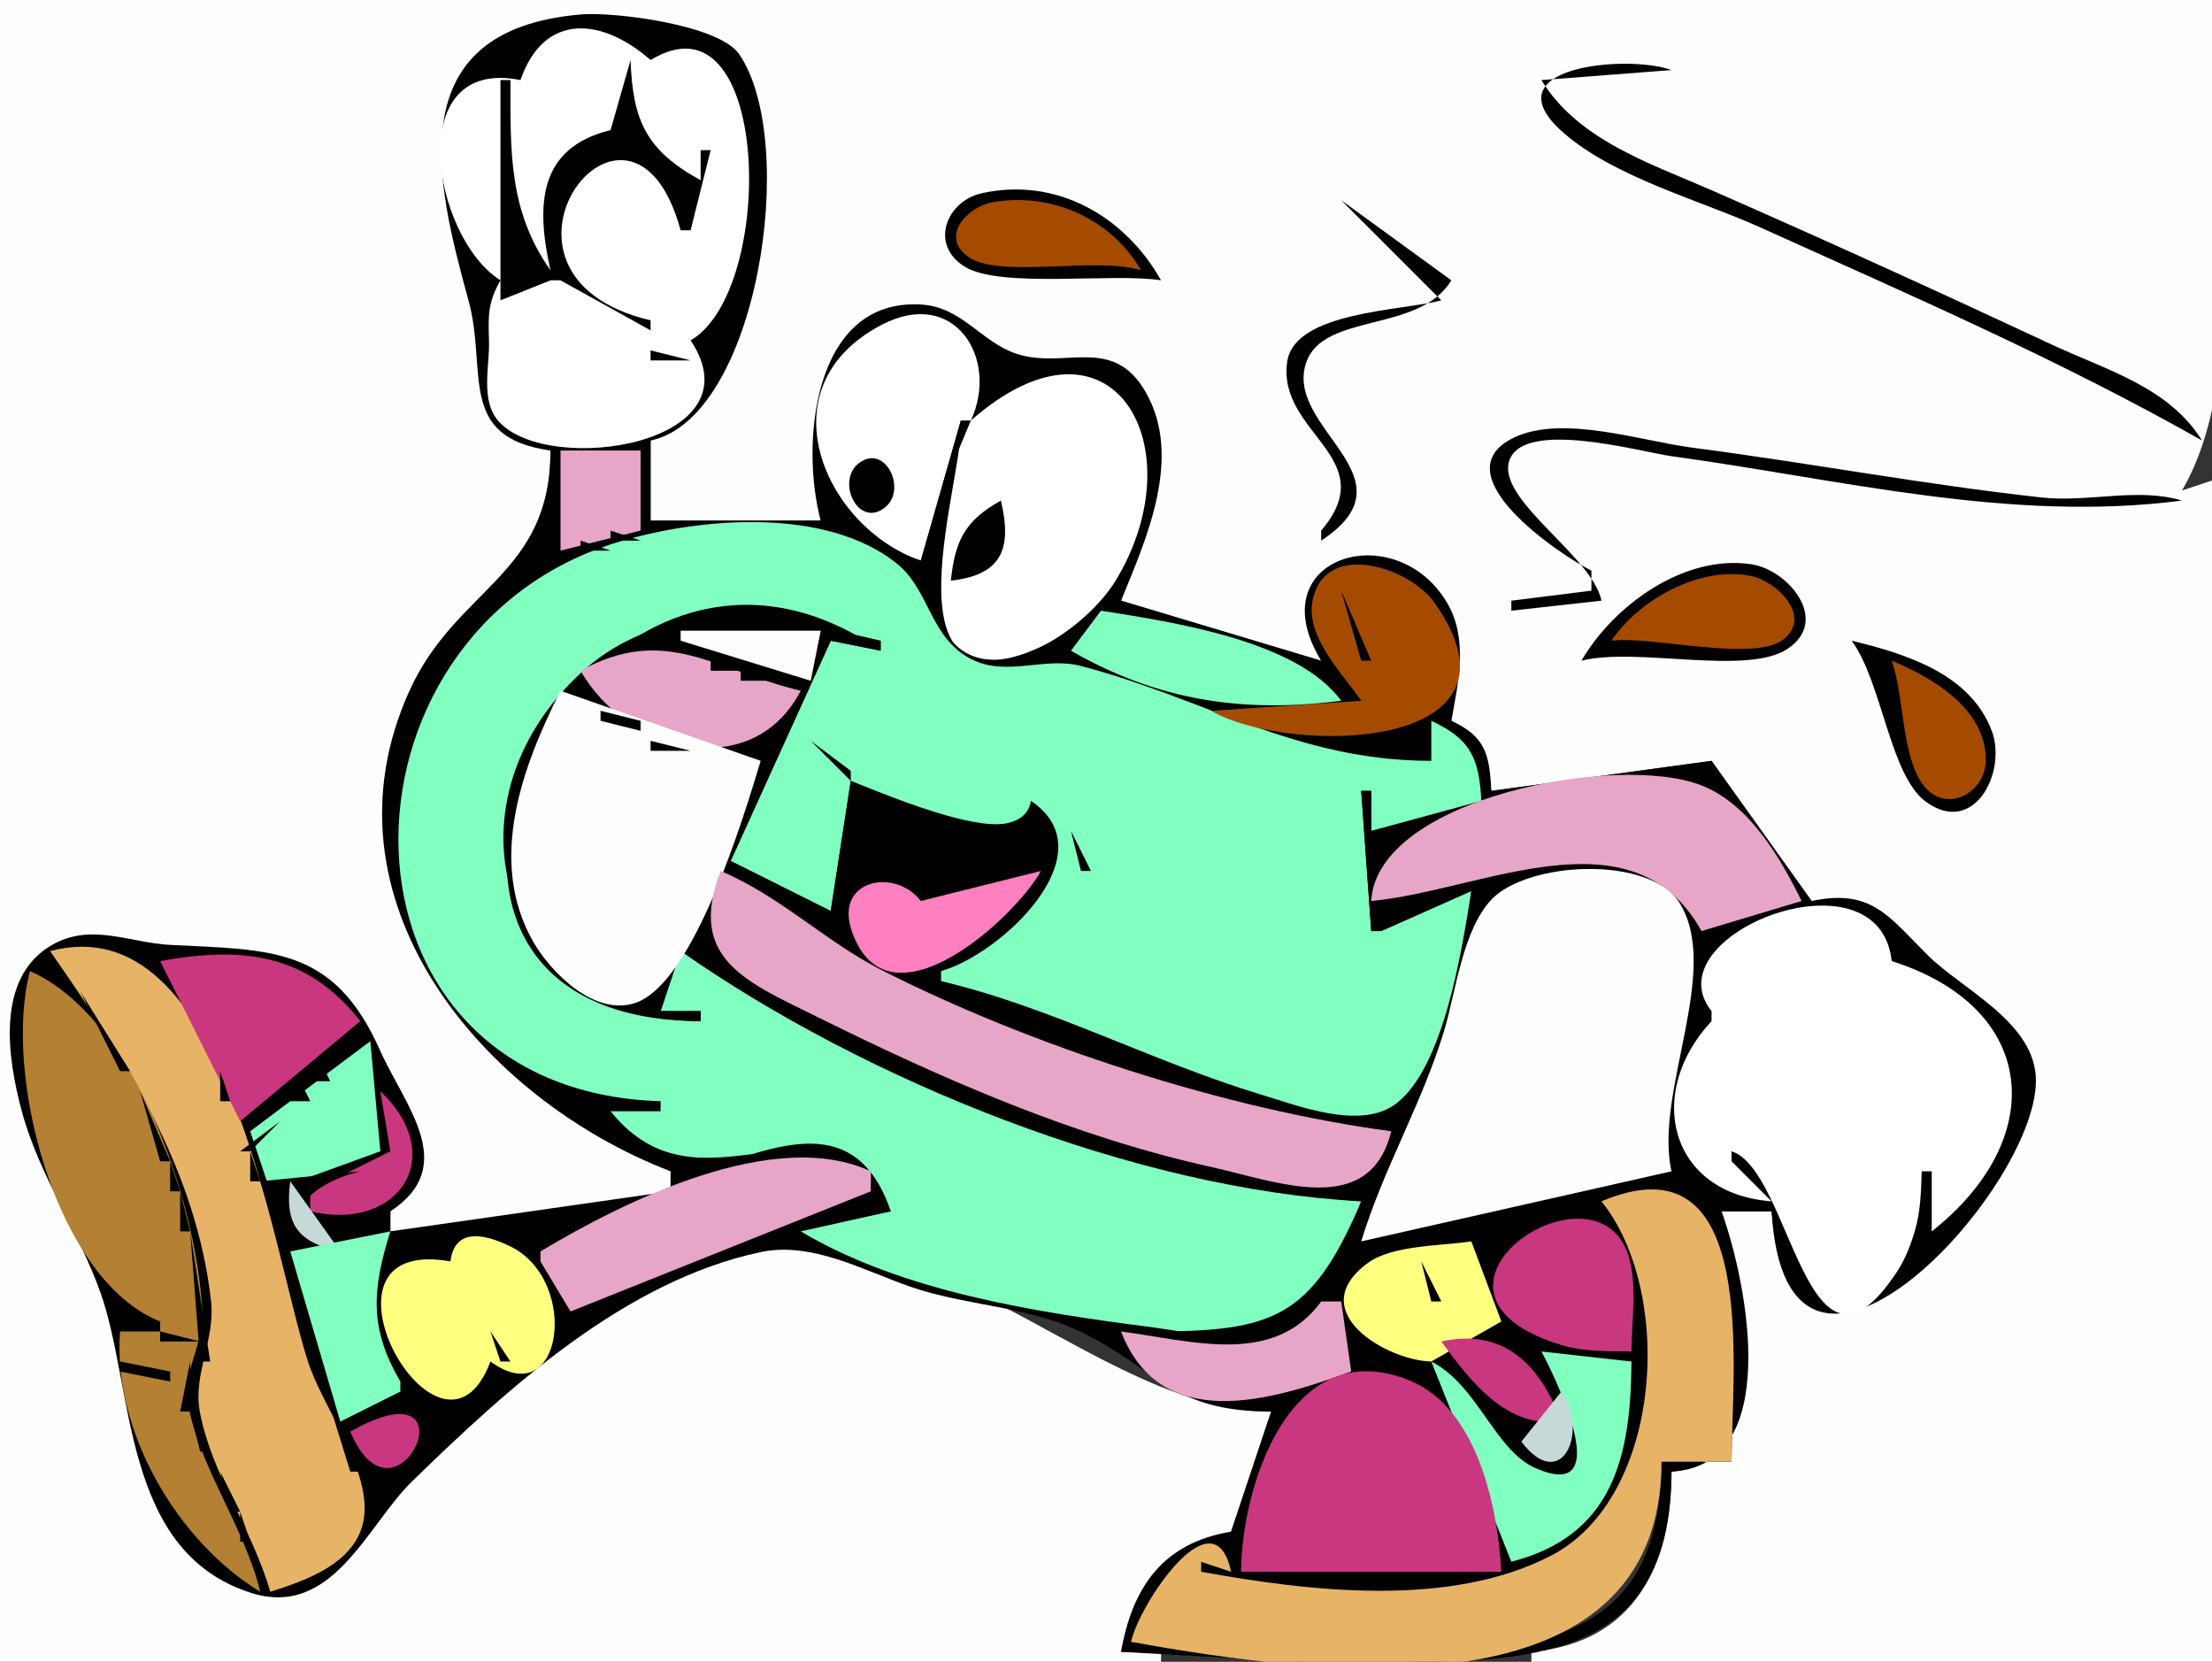 <?xml version="1.0" standalone="yes"?>
<svg xmlns="http://www.w3.org/2000/svg" width="221" height="166">
<rect width="100%" height="100%" fill="#333333" stroke="none"/>
<path style="fill:#fefefe; stroke:none;" d="M0 0L0 166L116 166L116 165L112 165C113.659 158.882 116.726 154.694 123 153L127 141C110.391 140.964 94.267 121.152 76 124.722C62.593 127.342 50.574 138.011 41.145 147.239C36.952 151.344 33.551 160.618 26.001 158.888C12.688 155.838 13.72 138.19 10.517 129C8.235 122.452 4.018 116.809 2.179 110C0.779 104.818 0.117 98.449 5.157 94.984C8.817 92.467 12.069 94.218 16 94.574C27.597 95.627 32.709 95.043 38.356 106.695C41.07 112.293 44.327 115.897 39 121L39 123C48.784 124.586 57.763 122.021 67 119L67 117C49.967 107.41 31.22 91.531 40.904 70.003C45.796 59.128 54.998 58.104 55 45C46.328 42.956 49.029 36.903 47.115 30C43.836 18.175 40.014 3.742 58 1.799C61.287 1.444 71.092 2.863 73.283 5.416C80.451 13.771 74.644 40.89 65 44L65 52L82 52C80.412 44.954 81.397 29.985 92 30.732C95.798 31 97.825 34.389 101.196 35.517C106.439 37.27 111.026 33.724 114.46 40.074C117.973 46.57 113.874 53.709 112 60L132 66C127.496 56.157 138.234 51.981 144.019 60.228C146.544 63.827 145.523 67.97 145 72L149 79L171 76L181 90C187.04 89.297 188.595 92.247 192.56 96.104C195.841 99.296 203.041 102.64 202.969 108C202.926 111.234 199.745 113.517 198.232 116.111C192.883 125.281 179.131 141.555 177 121L172 121C174.133 128.676 178.208 145.819 167 147C166.945 156.387 163.306 164.079 153 165L153 166L221 166L221 48L218 49C225.257 36.591 221 14.111 221 0L0 0z"/>
<path style="fill:#000000; stroke:none;" d="M55 45C54.991 57.532 45.599 58.662 40.904 69.01C31.469 89.807 48.03 109.711 67 117L67 119L39 123L39 121C45.937 116.449 40.438 110.469 37.954 104.886C33.338 94.511 27.062 94.903 17 94.384C12.903 94.172 9.085 92.132 5.157 94.413C-0.477 97.684 0.754 105.727 2.179 111C3.919 117.438 7.771 122.823 9.997 129C13.459 138.603 12.054 154.884 25.003 159.085C33.199 161.744 36.648 152.385 41.145 148.001C50.74 138.648 62.456 127.935 76 125.069C81.114 123.986 86.295 126.915 91 128.543C96.372 130.402 102.704 130.492 107.815 132.952C115.776 136.783 116.927 140.994 127 141L123 153C116.244 154.1 113.145 158.477 112 165L130 166L130 165L113 164C114.507 160.38 118.866 152.258 123 157L120 156L120 157C130.747 159.426 147.106 160.976 156.936 154.84C166.056 149.148 167.466 127.141 160 120C175.843 115.29 173 136.183 173 146L166 146C165.966 162.496 155.531 164.998 141 165L141 166C155.752 166 166.965 164.076 167 147C178.047 146.427 174.708 128.537 172 121L177 121C178.455 145.728 203.328 119.234 203.408 108C203.45 102.149 196.098 98.903 192.56 95.375C188.663 91.488 186.947 88.742 181 90L171 76L149 79C148.811 75.348 148.416 73.565 145 72C145.697 68.158 146.703 63.823 144.588 60.228C139.445 51.489 125.65 55.625 132 66L112 60C114.543 53.806 118.201 45.674 114.46 39.157C111.157 33.401 106.365 36.944 101.547 35.334C97.981 34.142 96.128 30.655 92 30.416C81.129 29.789 79.974 44.552 82 52L65 52L65 44C75.689 41.789 79.885 14.227 73.85 5.412C71.843 2.48 61.398 1.153 58 1.446C39.818 3.013 43.538 18.113 46.805 30C48.749 37.074 45.574 43.689 55 45z"/>
<path style="fill:#ffffff; stroke:none;" d="M52 8C40.137 5.609 43.169 23.714 50 28C48.742 30.244 48.773 31.457 48.856 34.033C48.939 36.593 47.939 40.068 49.881 42.155C54.95 47.601 75.915 44.366 69 34C77.634 28.969 77.02 -1.357 65 6C60.195 1.782 54.374 1.153 52 8z"/>
<path style="fill:#000000; stroke:none;" d="M63 6L61 13C53.71 14.768 53.555 20.576 55 27C50.784 21.042 51 15.047 51 8L50 8L50 29L50 30L55 28L56 28L65 33L65 32C45.703 27.464 63.022 4.725 68 23L69 23L71 15L70 15L70 18C64.491 14.987 63.209 11.955 63 6M220 44C216.694 38.666 210.457 36.974 205 34.425C193.736 29.162 182.388 23.988 171 19C164.785 16.278 157.668 13.992 154 8L167 7C162.735 5.406 148.54 6.593 156.231 13.285C161.357 17.745 169.845 19.989 176 22.772C190.899 29.507 205.779 35.947 220 44M116 28C112.411 21.636 105.616 17.652 98.101 19.298C94.557 20.075 92.802 24.464 96.413 26.653C100.014 28.836 111.171 27.232 116 28z"/>
<path style="fill:#a54b00; stroke:none;" d="M114 27C111.093 21.92 105.024 19.115 99.101 20.219C96.707 20.666 93.847 23.588 96.732 25.649C99.854 27.881 109.471 25.584 114 27z"/>
<path style="fill:#000000; stroke:none;" d="M134 20L144 30C140.06 31.059 129.31 31.106 128.601 36.156C127.596 43.317 138.216 45.703 132 53L132 54C141.66 47.666 128.237 42.819 130.503 36.213C132.229 31.179 141.823 33.301 145 28L134 20z"/>
<path style="fill:#ffffff; stroke:none;" d="M92 56L96 42L97 42C94.562 47.886 91.53 54.426 93.521 60.958C96.587 71.017 108.127 63.495 111.47 57.989C119.573 44.641 111.141 29.616 97 42C99.851 35.849 95.407 28.656 88.129 32.424C76.17 38.615 82.362 52.683 92 56z"/>
<path style="fill:#000000; stroke:none;" d="M65 35L65 36L69 36L65 35M96 42L92 56L83 53L83 54L96.101 65.85L107.432 66.687L143 76L143 72C135.186 76.197 129.211 73.185 121 72L121 71L125 71L125 70L107 65L110 61C108.04 62.212 106.091 63.671 103.987 64.623C87.571 72.049 96.543 47.281 96 42M159 57L159 59L151 60L151 61L160 60C159.097 55.528 149.435 49.886 150.806 45.979C152.264 41.824 163.997 45.157 167 45.568C183.964 47.889 200.846 52.24 218 50C213.6 48.672 208.631 50.202 204 49.695C192.262 48.409 180.7 46.228 169 44.705C163.959 44.048 156.083 41.386 151.247 43.718C143.785 47.315 155.855 55.443 159 57M220 44L218 49L220 44z"/>
<path style="fill:#e7a6c7; stroke:none;" d="M56 45L56 55L64 53L64 45L56 45z"/>
<path style="fill:#000000; stroke:none;" d="M85.834 46.247C83.498 47.994 85.672 52.732 88.342 50.753C90.71 48.999 88.49 44.261 85.834 46.247M95 58C100.109 57.431 101.141 54.815 100 50C96.439 51.991 95.415 53.97 95 58z"/>
<path style="fill:#80ffc0; stroke:none;" d="M66 110L66 111L61 111C70.135 122.339 81.834 107.575 89 121L80 123C90.142 129.036 103.45 131.072 115 132.564C118.684 133.04 125.217 134.52 128.624 132.736C132.737 130.582 134.746 124.128 136 120C111.703 117.831 89.187 106.243 68 95L66 101L70 101L70 102C50.229 101.883 43.66 80.443 58.071 67.188C66.602 59.341 77.89 61.634 88 64L88 65L83 64L73 86L83 91L85 78C88.084 79.795 102.068 85.59 103 80C109.597 85.982 99.819 94.59 94 97L94 98C104.781 101.736 115.005 106.411 126 109.647C129.6 110.706 136.002 113.033 139.507 110.823C144.515 107.666 146.445 94.47 147 89L138 93L137 93L136 79L137 79L137 83L148 80C147.78 75.734 146.939 73.825 143 72L143 76C129.456 75.992 120.466 69.788 108 66.523C104.331 65.562 100.575 67.642 97.042 65.839C92.883 63.718 92.922 58.956 89.592 56.287C82.525 50.622 70.031 51.7 62 54.067C31.882 62.942 31.651 108.947 66 110z"/>
<path style="fill:#000000; stroke:none;" d="M61 53L61 54L64 54L61 53M58 54L58 55L61 55L58 54z"/>
<path style="fill:#a54b00; stroke:none;" d="M136 70L121 71C128.966 75.557 153.871 75.043 143.283 60.157C140.801 56.668 132.271 53.833 131.123 60.101C130.472 63.66 134.165 67.312 136 70z"/>
<path style="fill:#000000; stroke:none;" d="M158 66C163.508 64.601 174.487 67.519 178.576 64.823C182.914 61.964 178.637 56.904 174.969 56.361C168.197 55.357 161.181 60.52 158 66z"/>
<path style="fill:#a54b00; stroke:none;" d="M161 64C165.083 63.49 175.34 66.221 178.241 63.824C181.095 61.466 177.385 58.02 174.958 57.531C169.816 56.494 163.738 59.914 161 64z"/>
<path style="fill:#000000; stroke:none;" d="M134 59L136 66L137 66L134 59M70 102L70 101L66 101L68 95C86.49 107.944 113.308 118.799 136 120C131.009 131.749 127.135 133.002 115 133L115 134C123.055 134.005 127.582 135.315 134 130L135 137L131 138L131 139C141.35 136.146 147.037 141.735 149 152L150 152L143 136C146.549 138.599 149.745 145.828 153.383 147.181C160.641 149.882 157.997 139.435 154 137L156 135L156 134C150.877 131.381 146.901 126.875 153 123L153 122L136 124C138.962 116.995 142.4 110.325 144.568 103C145.74 99.039 146.471 92.749 149.655 89.841C153.965 85.905 165.799 85.487 168.122 91.845C170.815 99.216 164.798 108.902 167 117L168 117C166.921 110.988 167.53 107.099 171 102L171 101C169.034 95.6 173.244 93.522 178 92L178 91L170 93C165.128 80.189 146.936 88.567 137 90C137.552 84.829 140.037 83.027 145 82L145 81L137 83L137 79L136 79L137 93L138 93L147 89C146.084 94.684 144.309 106.537 139.507 110.223C135.979 112.932 129.735 110.466 126 109.34C115.252 106.101 104.84 100.531 94 98L94 97C99.93 95.393 110.83 85.238 103 80C103 85.865 87.872 79.058 85 78L83 91L73 86L83 64L88 65C57.814 44.014 31.174 101.92 70 102z"/>
<path style="fill:#80ffc0; stroke:none;" d="M110 61L107 65C115.645 69.972 124.157 71.265 134 70C129.568 63.946 117.112 62.135 110 61z"/>
<path style="fill:#fefefe; stroke:none;" d="M68 63L68 64L81 68L82 63L68 63z"/>
<path style="fill:#e7a6c7; stroke:none;" d="M58 67C62.68 75.212 75.161 78.298 80 69C71.45 66.944 66.481 62.321 58 67z"/>
<path style="fill:#000000; stroke:none;" d="M68 64L69 65L68 64M185 64C188.047 68.149 188.81 77.439 192.411 80.081C197.223 83.611 200.531 77.101 199.005 73.027C196.857 67.29 190.385 65.302 185 64M69.667 65.333L70.333 65.667L69.667 65.333M88 65L90 67L88 65M71 66L71 67L74 67L71 66z"/>
<path style="fill:#a54b00; stroke:none;" d="M189 66C190.258 69.532 189.969 75.529 192.146 78.415C194.375 81.37 198.405 79.24 198.405 75.909C198.404 70.778 193.08 67.7 189 66z"/>
<path style="fill:#000000; stroke:none;" d="M74 67L74 68L77 68L74 67z"/>
<path style="fill:#fefefe; stroke:none;" d="M56 69C52.206 76.534 48.68 85.907 53.226 93.986C54.999 97.139 59.466 101.618 63.55 100.153C69.399 98.056 74.319 81.536 76 76L56 69z"/>
<path style="fill:#000000; stroke:none;" d="M58 69L59 70L58 69M59 70L60 71L59 70M60 71L60 72L64 73L64 72L60 71M64 73L65 74L64 73M65 74L65 75L69 75L65 74M81 74L85 78L85 77L81 74z"/>
<path style="fill:#e7a6c7; stroke:none;" d="M137 90C148.047 88.973 163.103 80.657 170 93L180 90C177.843 85.635 174.783 80.334 169.997 78.455C161.563 75.144 137.537 79.777 137 90z"/>
<path style="fill:#000000; stroke:none;" d="M102 79L103 80L102 79M107 83L108 87L109 87L107 83z"/>
<path style="fill:#e7a6c7; stroke:none;" d="M72 87C68.564 95.877 74.675 98.119 82 101.748C94.421 107.902 107.423 113.561 121 116.567C127.621 118.033 136.843 121.767 139 113C122.458 110.806 102.868 104.425 88.059 96.889C82.402 94.009 78.032 89.562 72 87z"/>
<path style="fill:#ff80c0; stroke:none;" d="M104 87L92 90C89.393 86.632 83.385 87.885 85.081 92.937C88.595 103.404 101.392 91.743 104 87z"/>
<path style="fill:#fefefe; stroke:none;" d="M136 124L167 117C165.229 109.127 172.015 97.012 167.822 90.216C164.862 85.42 152.645 86.03 149.024 89.841C146.108 92.911 145.463 99.072 144.271 103C142.073 110.244 138.186 116.788 136 124z"/>
<path style="fill:#000000; stroke:none;" d="M70.333 89.667L70.667 90.333L70.333 89.667M91 90L90 92L91 90z"/>
<path style="fill:#ffffff; stroke:none;" d="M171 101L171 102C164.311 109.155 166.745 119.234 177 120L173 116L173 115C179.043 116.918 180.482 140.846 189.575 126.958C190.35 125.775 190.895 124.362 191.297 123.013C191.888 121.033 191.929 119.045 192 117L193 117L193 123C204.71 113.777 203.729 100.678 189 96C187.754 84.445 164.908 93.37 171 101z"/>
<path style="fill:#000000; stroke:none;" d="M69.333 91.667L69.667 92.333L69.333 91.667M138 93L139 94L138 93z"/>
<path style="fill:#e6b367; stroke:none;" d="M5 95C12.404 105.617 19.61 116.706 21.09 130C21.514 133.811 19.268 137.252 19.96 141C21.101 147.177 25.263 152.899 27 159C30.579 157.875 35.54 156.136 36.326 151.874C37.225 146.999 32.244 140.592 30.767 136C27.051 124.45 22.633 90.353 5 95z"/>
<path style="fill:#c93780; stroke:none;" d="M16 96L24 112L36 102C30.635 95.164 24.116 94.528 16 96z"/>
<path style="fill:#000000; stroke:none;" d="M85 95L86 96L85 95M86 96L87 97L86 96z"/>
<path style="fill:#b38034; stroke:none;" d="M3 97C0.275 107.022 5.435 127.822 16 132L16 133L12 133C11.214 142.813 17.664 153.952 26 159C24.433 152.518 19.937 146.625 18.774 140.196C18.209 137.07 20.386 134.197 20.217 130.997C19.646 120.116 13.539 101.687 3 97z"/>
<path style="fill:#000000; stroke:none;" d="M16.333 97.667L16.667 98.333L16.333 97.667M8 99L12 107L13 107L8 99M17 99L18 100L17 99M18.333 100.667L18.667 101.333L18.333 100.667M19 102L21 105L19 102z"/>
<path style="fill:#80ffc0; stroke:none;" d="M25 113L27 119L38 115L37 104L25 113z"/>
<path style="fill:#000000; stroke:none;" d="M21.333 105.667L21.667 106.333L21.333 105.667M33 105L34 106L33 105M32 106L31 108L33 108L32 106M13.333 107.667L13.667 108.333L13.333 107.667M22 107L22 110L23 110L22 107M30 108L29 110L31 110L30 108M14 109L16 116L17 116L14 109z"/>
<path style="fill:#c93780; stroke:none;" d="M38 109L39 115L31 119L31 121C39.799 123.087 44.882 115.542 38 109z"/>
<path style="fill:#000000; stroke:none;" d="M23.333 110.667L23.667 111.333L23.333 110.667M28 110L29 111L28 110M24 115L25 115L28 112L24 115M38.333 113.667L38.667 114.333L38.333 113.667M70 117L70 118C76.534 116.433 80.461 114.696 87 117L87 119L81 121L81 122L89 121C85.534 110.833 77.559 114.474 70 117z"/>
<path style="fill:#e7a6c7; stroke:none;" d="M54 125L54 126L57 131L87 119L87 117C77.413 112.553 62.572 119.864 54 125z"/>
<path style="fill:#000000; stroke:none;" d="M171.667 114.333L172.333 114.667L171.667 114.333M25 115L25 118L26 118L25 115M36.667 115.333L37.333 115.667L36.667 115.333M17 116L17 119L18 119L17 116M26 118L35 147L36 147L35 143L43 141C39.489 135.503 37.559 131.561 39 125L38 125C36.705 129.796 36.814 134.035 40 138L40 139L34 142L29 125L34 126L34 125C26.679 122.441 30.424 118.36 36 117L26 118z"/>
<path style="fill:#c6d9d9; stroke:none;" d="M30.667 117.333L31.333 117.667L30.667 117.333z"/>
<path style="fill:#fefefe; stroke:none;" d="M167 117L168 118L167 117z"/>
<path style="fill:#c6d9d9; stroke:none;" d="M29 118C28.41 122.294 29.76 124.129 34 125L29 118z"/>
<path style="fill:#e6b367; stroke:none;" d="M160 120C167.289 129.032 166.163 149.561 154.989 155.379C144.858 160.654 130.774 158.956 120 157L120 156L123 157C121.27 148.927 113.76 160.381 113 164C131.829 167.419 165.985 171.781 166 146L173 146C173 136.886 175.925 113.264 160 120z"/>
<path style="fill:#000000; stroke:none;" d="M179 118L181 120L179 118M18 119L18 123L19 123L18 119M89 121L90 122L89 121z"/>
<path style="fill:#c93780; stroke:none;" d="M163 135C163 131.847 163.778 127.296 162.283 124.412C157.98 116.116 139.287 129.274 155.998 134.352C158.256 135.038 160.669 134.966 163 135z"/>
<path style="fill:#000000; stroke:none;" d="M19 123L20 136L21 136L19 123z"/>
<path style="fill:#80ffc0; stroke:none;" d="M29 125L34 142L40 139L40 138C36.855 132.62 37.194 128.798 39 123L29 125z"/>
<path style="fill:#ffff80; stroke:none;" d="M45 126C29.556 123.238 44.031 149.309 49 136C56.245 141.284 57.98 127.892 50.981 124.495C48.169 123.13 45.416 122.747 45 126M143 136L150 132L147 124C144.03 124.459 139.09 124.352 136.63 126.179C130.143 130.995 138.545 135.899 143 136z"/>
<path style="fill:#000000; stroke:none;" d="M45 126L47 128L45 126M54 126L55 127L54 126M142 126L143 130L144 130L142 126M55.333 127.667L55.667 128.333L55.333 127.667z"/>
<path style="fill:#fefefe; stroke:none;" d="M133 128L134 129L133 128z"/>
<path style="fill:#e7a6c7; stroke:none;" d="M132 130C127.248 136.52 119.124 133.93 112 133C115.959 143.254 126.929 139.941 135 137L134 130L132 130z"/>
<path style="fill:#80ffc0; stroke:none;" d="M150 132L151 133L150 132z"/>
<path style="fill:#000000; stroke:none;" d="M16 133L16 134L20 134L16 133M49 133L50 136L51 136L49 133z"/>
<path style="fill:#c93780; stroke:none;" d="M144 134C147.039 138.126 150.498 142.665 156 142C153.893 136.348 150.253 132.616 144 134z"/>
<path style="fill:#80ffc0; stroke:none;" d="M152 134L153 135L152 134M154 135C154.991 136.794 161.832 150.367 153.383 146.634C149.338 144.848 147.63 138.356 143 136L151 156C161.159 153.392 162.945 145.526 163 136L154 135z"/>
<path style="fill:#000000; stroke:none;" d="M12 136L12 137L17 138L17 137L12 136M19 136L18 141L19 141L19 136z"/>
<path style="fill:#c93780; stroke:none;" d="M124 157L150 157C149.651 150.592 147.609 140.609 140.776 137.869C128.84 133.083 124.018 148.63 124 157z"/>
<path style="fill:#c6d9d9; stroke:none;" d="M156 139L152 144C155.926 149.223 158.816 143.176 156 139z"/>
<path style="fill:#c93780; stroke:none;" d="M35 143C39.619 154.044 47.861 135.752 35 143z"/>
<path style="fill:#000000; stroke:none;" d="M156.333 140.667L156.667 141.333L156.333 140.667M19 141L20 145L21 145L19 141M155 142L156 143L155 142M21.333 145.667L21.667 146.333L21.333 145.667M22 147L23 151L24 151L22 147M24 151L24 154L25 154L24 151z"/>
</svg>
